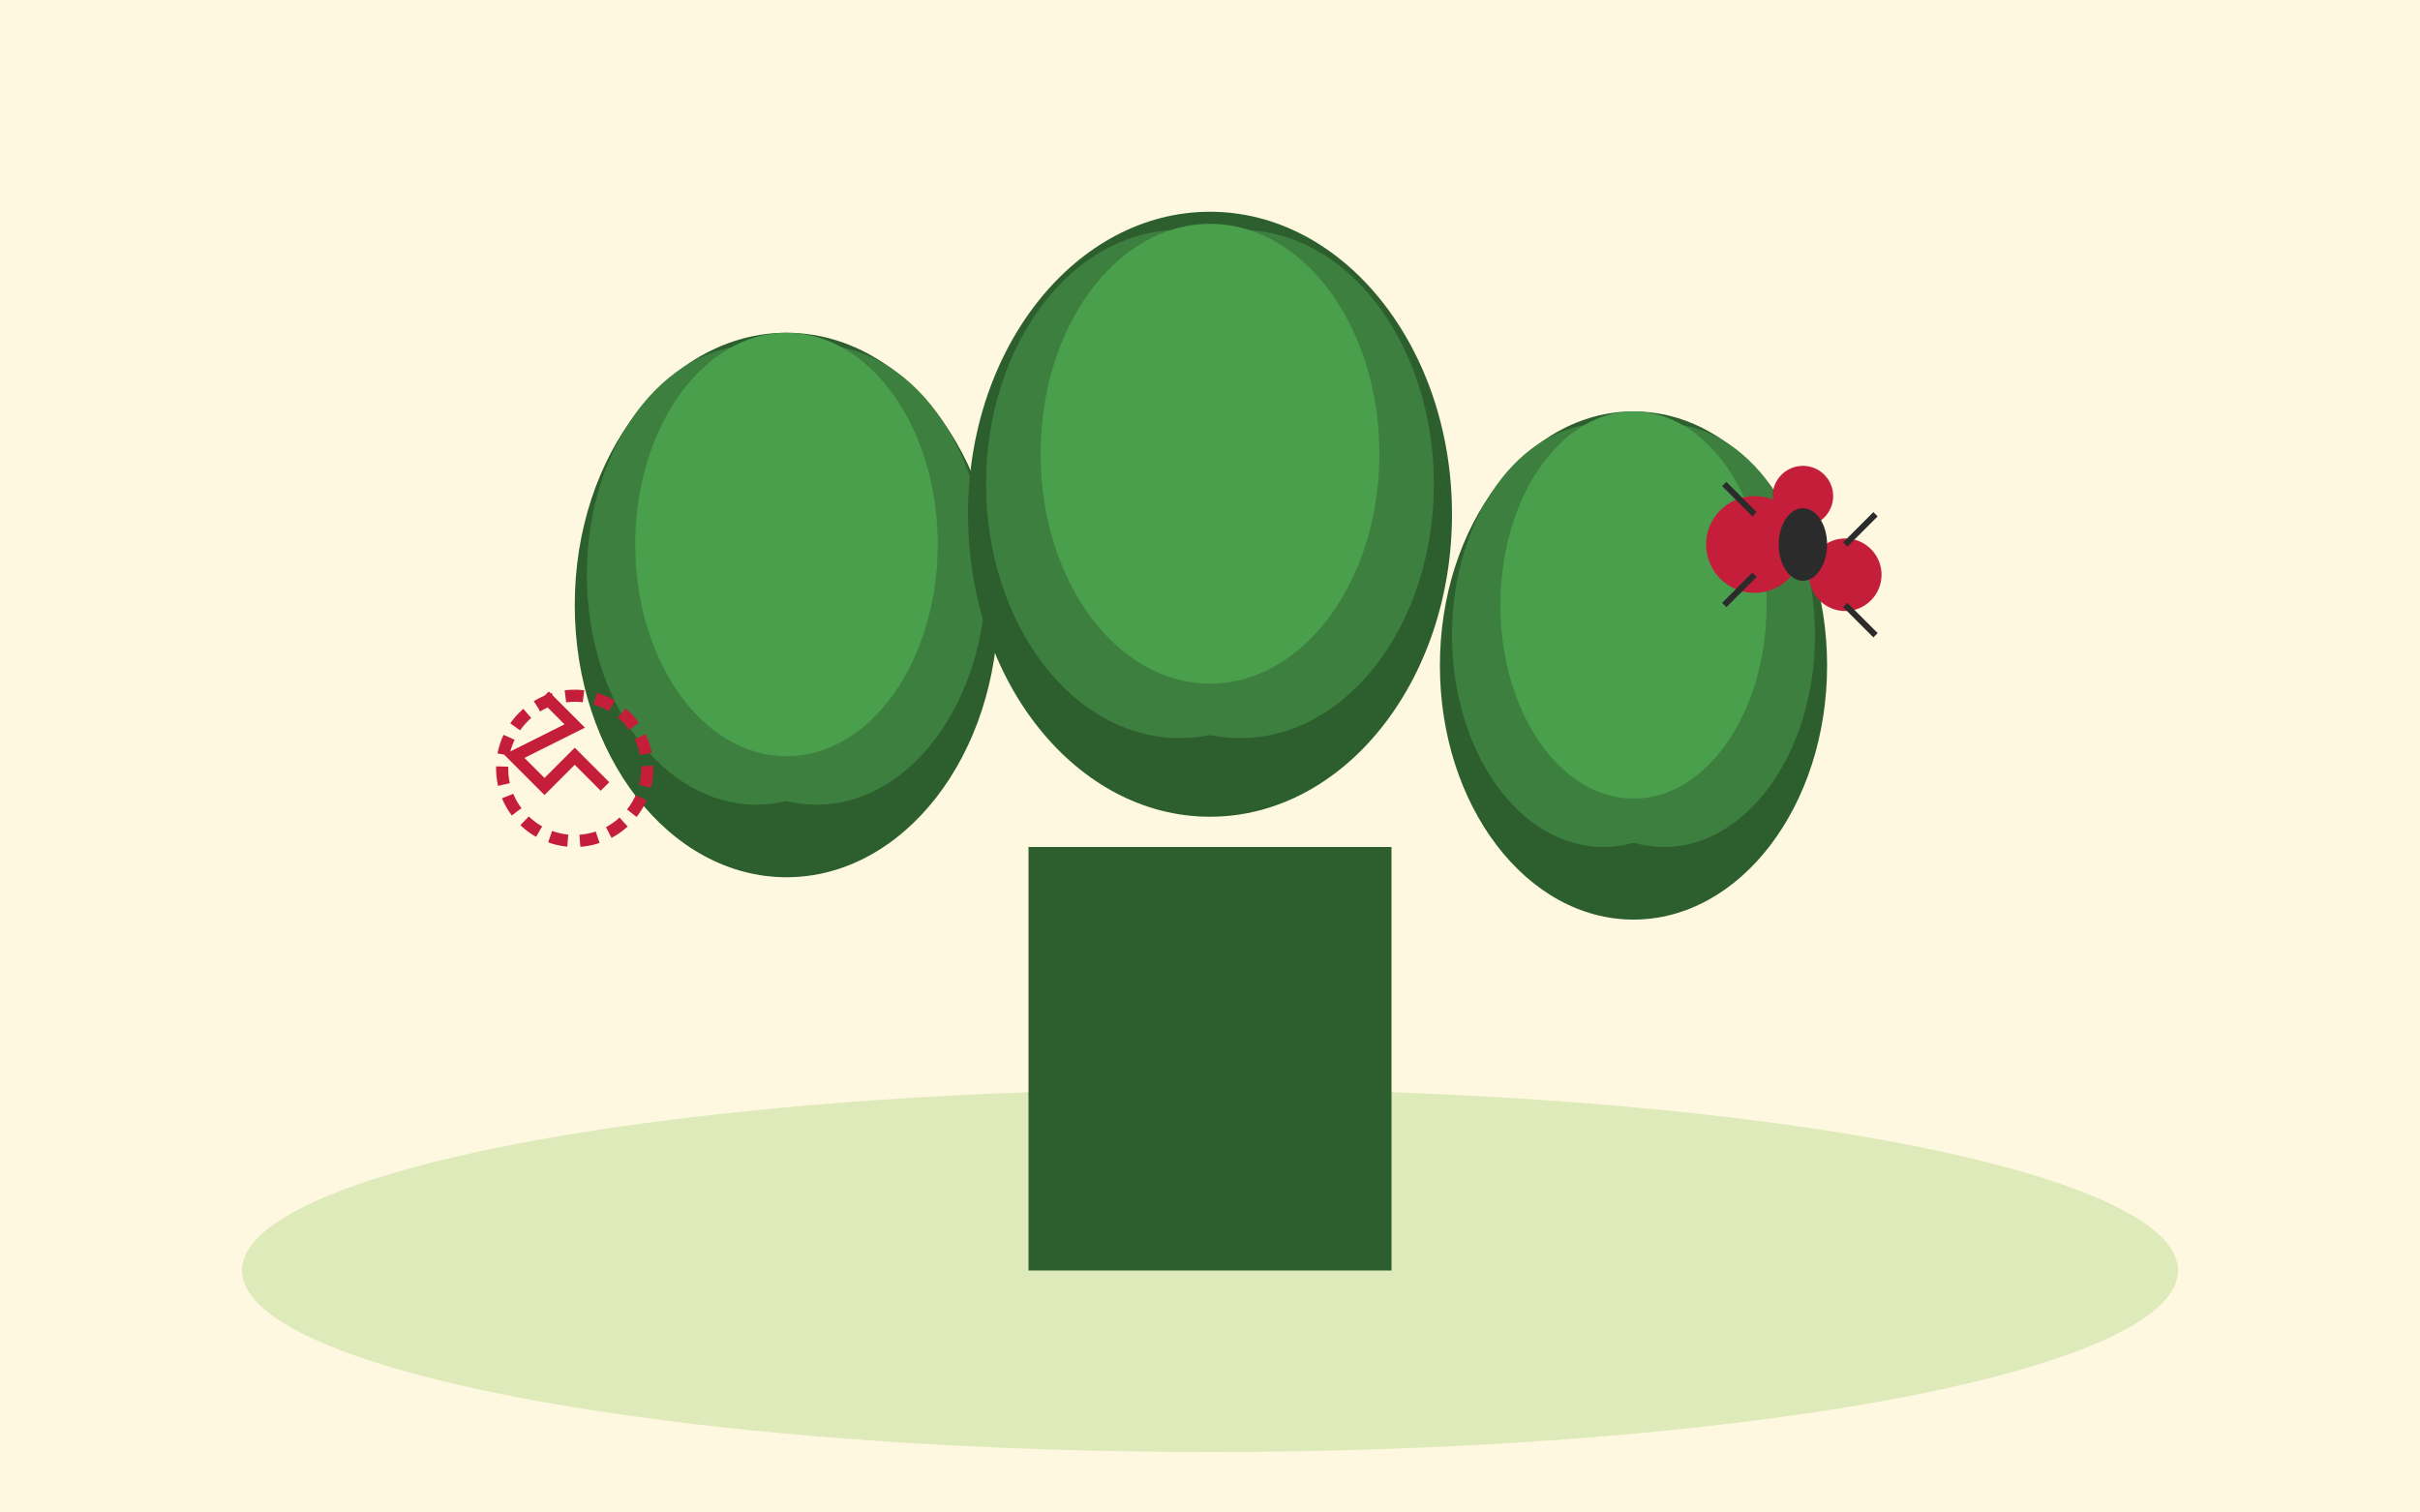 <svg width="400" height="250" viewBox="0 0 400 250" xmlns="http://www.w3.org/2000/svg">
  <rect width="400" height="250" fill="#fff8e1"/>
  <ellipse cx="200" cy="210" rx="160" ry="30" fill="#aed581" opacity="0.4"/>
  <rect x="170" y="140" width="60" height="70" fill="#2c5f2d"/>
  <ellipse cx="130" cy="100" rx="35" ry="45" fill="#2c5f2d"/>
  <ellipse cx="125" cy="95" rx="28" ry="38" fill="#3d7f3f"/>
  <ellipse cx="135" cy="95" rx="28" ry="38" fill="#3d7f3f"/>
  <ellipse cx="130" cy="90" rx="25" ry="35" fill="#4a9f4d"/>
  <ellipse cx="200" cy="85" rx="40" ry="50" fill="#2c5f2d"/>
  <ellipse cx="195" cy="80" rx="32" ry="42" fill="#3d7f3f"/>
  <ellipse cx="205" cy="80" rx="32" ry="42" fill="#3d7f3f"/>
  <ellipse cx="200" cy="75" rx="28" ry="38" fill="#4a9f4d"/>
  <ellipse cx="270" cy="110" rx="32" ry="42" fill="#2c5f2d"/>
  <ellipse cx="265" cy="105" rx="25" ry="35" fill="#3d7f3f"/>
  <ellipse cx="275" cy="105" rx="25" ry="35" fill="#3d7f3f"/>
  <ellipse cx="270" cy="100" rx="22" ry="32" fill="#4a9f4d"/>
  <circle cx="290" cy="90" r="8" fill="#c41e3a"/>
  <circle cx="305" cy="95" r="6" fill="#c41e3a"/>
  <circle cx="298" cy="82" r="5" fill="#c41e3a"/>
  <ellipse cx="298" cy="90" rx="4" ry="6" fill="#2b2b2b"/>
  <line x1="290" y1="85" x2="285" y2="80" stroke="#2b2b2b" stroke-width="1"/>
  <line x1="290" y1="95" x2="285" y2="100" stroke="#2b2b2b" stroke-width="1"/>
  <line x1="305" y1="90" x2="310" y2="85" stroke="#2b2b2b" stroke-width="1"/>
  <line x1="305" y1="100" x2="310" y2="105" stroke="#2b2b2b" stroke-width="1"/>
  <path d="M 100 130 L 95 125 L 90 130 L 85 125 L 95 120 L 90 115" stroke="#c41e3a" stroke-width="2" fill="none"/>
  <circle cx="95" cy="127" r="12" fill="none" stroke="#c41e3a" stroke-width="2" stroke-dasharray="3,2"/>
</svg>
